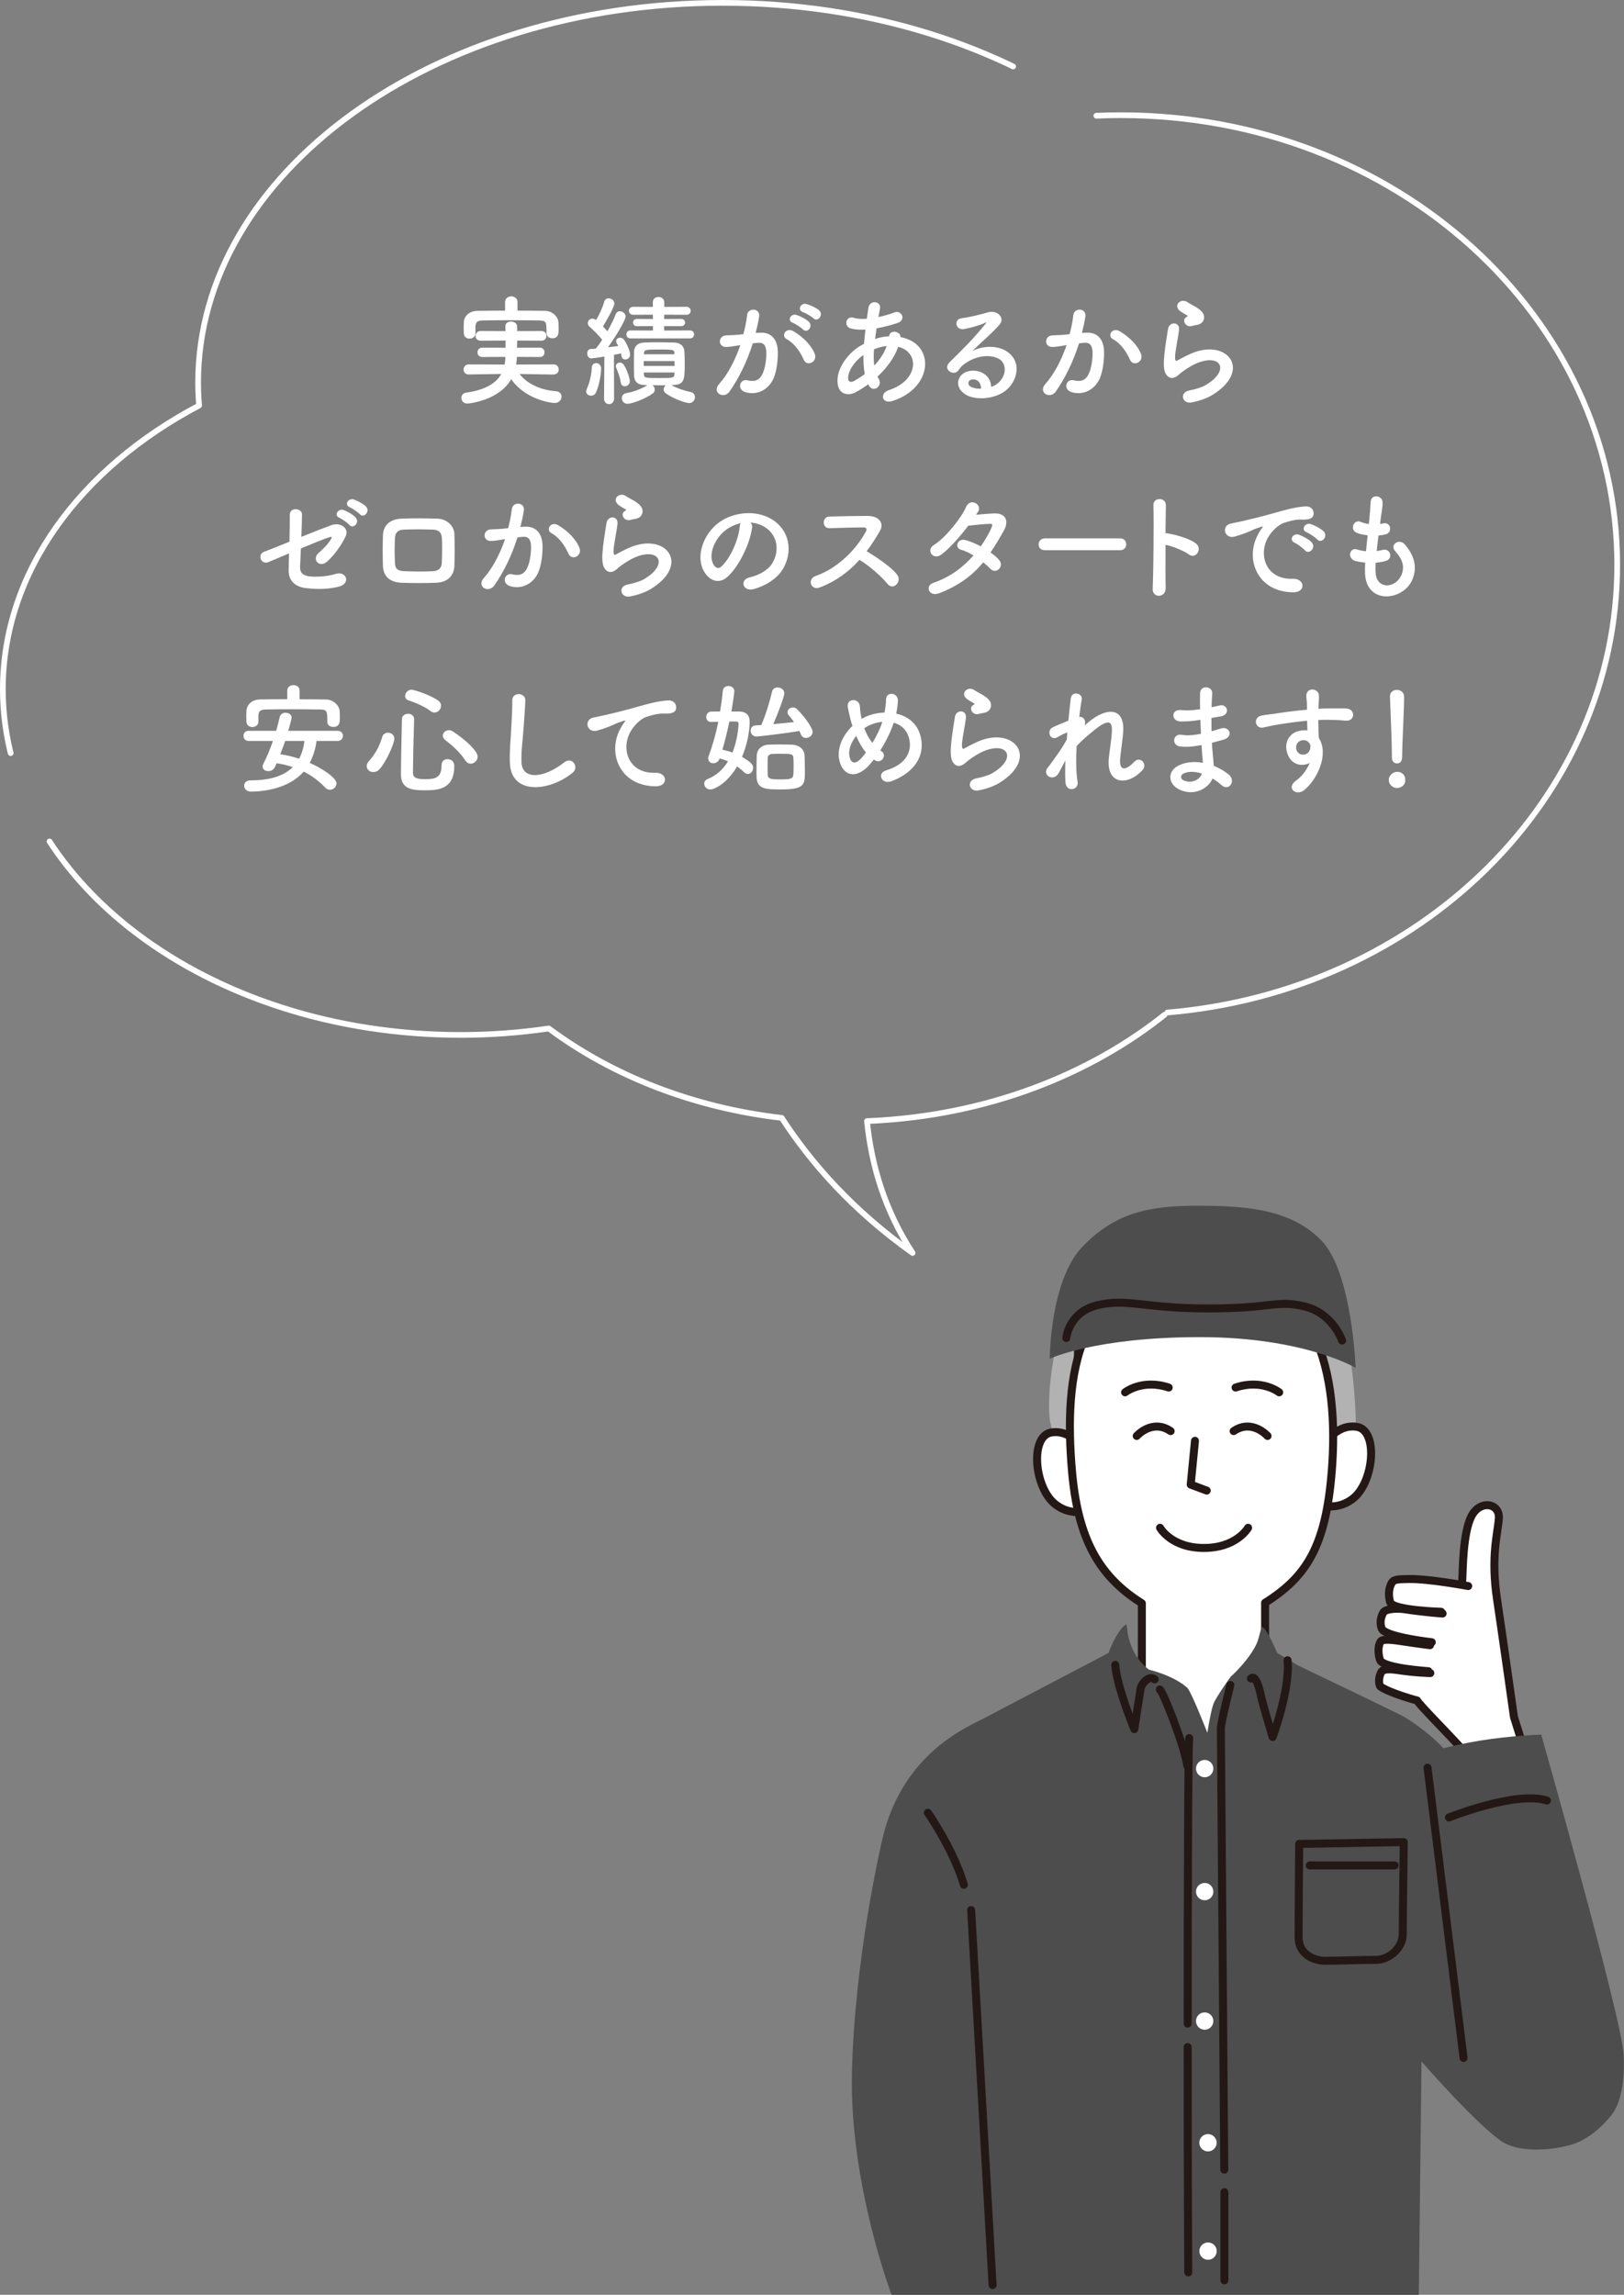 <?xml version="1.0" encoding="UTF-8"?>
<svg id="Layer_2" data-name="Layer 2" xmlns="http://www.w3.org/2000/svg" viewBox="0 0 284.85 402.4">
  <rect x="0" y="0" width="284.85" height="402.4" fill="#808080" stroke="none"/>
  <defs>
    <style>
      .cls-1, .cls-2, .cls-3, .cls-4 {
        fill: #fff;
      }

      .cls-1, .cls-2, .cls-5, .cls-6 {
        stroke: #231815;
        stroke-width: 1.4px;
      }

      .cls-1, .cls-2, .cls-5, .cls-6, .cls-7 {
        stroke-linecap: round;
        stroke-linejoin: round;
      }

      .cls-1, .cls-8, .cls-4, .cls-5, .cls-9, .cls-10 {
        fill-rule: evenodd;
      }

      .cls-8 {
        fill: #4d4d4d;
      }

      .cls-5, .cls-6, .cls-7 {
        fill: none;
      }

      .cls-7 {
        stroke: #fff;
        stroke-dasharray: 256.93 17;
      }

      .cls-9 {
        fill: #231815;
      }

      .cls-10 {
        fill: #b2b2b2;
      }
    </style>
  </defs>
  <g id="_レイヤー_26" data-name="レイヤー 26">
    <g>
      <g>
        <g>
          <path class="cls-10" d="M188.55,263.57c-.6,0-2.44-8.48-2.59-9.11-.69-2.86-1.76-3.54-1.91-6.48-.52-10.16,4.22-23.32,5.41-25.1-.84.08,9.27-7.54,12.21-7.74-.09-.11,13.48-1.99,18.99.93-.36-.45,8.78,4,11.84,7.99,4.89,6.38,6.8,31.07,4.09,35.71,0,0-48,3.81-48.04,3.81Z"/>
          <g>
            <g>
              <path class="cls-1" d="M190.48,254.84s-2.24-4.26-6.07-3.65c-3.82.61-3.01,9.72.69,12.59,3.36,2.61,6.92.7,6.92.7l-1.54-9.64Z"/>
              <path class="cls-1" d="M231.92,253.85s2.24-4.26,6.07-3.65c3.82.61,3.01,9.72-.69,12.59-3.36,2.61-6.92.7-6.92.7l1.54-9.64Z"/>
            </g>
            <path class="cls-2" d="M221.91,281.05c7.29-4.6,10.63-9.93,11.68-23.06,1.34-16.65-2.23-35.54-22.78-35.54-22.34,0-24.23,18.9-22.78,35.54,1.03,11.85,4.72,18.42,12.25,23.15v10.99l-11.55,5.61s6.23,12.24,22.19,13.5c15.94,1.26,20.89-13.77,20.89-13.77l-9.91-4.57v-11.85Z"/>
            <path class="cls-2" d="M197.34,244.15s3-2.39,7.65-.84"/>
          </g>
          <path class="cls-9" d="M222.09,220.59c-7.3-.7-18.11-6.61-24.17-3.57-6.06,3.05-8.65,9.2-9.11,12.68-.47,3.48-.48,11.31-.48,11.31.41-.65.7-3.59,1.28-4.6,2.15-3.78,3.35-6.56,4.7-8.69-.69,1.58-2.27,5.88-2.96,7.47,4.05-1.97,9.66-3.94,12.58-7.95-1.41,2.23-2.81,4.46-4.22,6.69,4.52.06,12.51-2.54,15.78-7.39-.81,1.93-3.11,4.59-5.15,6.74,0,0,3.14-.28,5.5-1.3,5.42-2.32,8.33-5.86,8.33-5.86,0,0-2.91,5.4-4.31,6.17,0,0,4.03.09,6.51-1.39,1.55-.93,3.35-2.95,3.1-4.65-.62-4.18-6.55-5.57-7.38-5.65Z"/>
          <polyline class="cls-1" points="209.6 252.65 208.85 260.33 211.66 261.38"/>
          <g>
            <path class="cls-8" d="M154.88,321.98c3.74-14.92,15.13-19.26,17.89-20.77l21.67-11.36s1.37-3.93,3.09-5.01c.13-.08.18,1.2.35,1.98.34,1.64,1.27,4.17,3.65,5.96,0,0,4.33,1,6.75,3.21.81.97,3.49,7.86,3.49,7.86,0,0,.6-3.9,1.09-5.12.49-1.22,2.95-4.65,2.95-4.65,2.38-2.2,4.25-4.69,4.85-6.48.17-.51.56-2.39.72-2.32.92.38,2.64,4.57,2.64,4.57l3.67,2.2s17.67,8.45,18.71,9.07c1.86,1.12,7.16,4.79,9.01,8.53,1.09,1.82,5.21,5.99,5.51,8.8.17,1.55,30.31,39.7,17.31,56.24-1.44,1.83-10.87,3.62-14.99.71-4.69-3.32-13.91-13.91-13.91-13.91l-.47,40.91h-92.48s-7.41-19.53-6.95-39.01c.46-19.78,4.99-39.52,5.46-41.41Z"/>
            <g>
              <polygon class="cls-4" points="246.15 296.48 252.58 299.24 259.93 278.73 248.91 276.89 246.15 296.48"/>
              <path class="cls-1" d="M253.03,282.94s-2.96-.19-6.73-.76c-1.19-.18-3.29-.09-3.67.59-.86,1.54-.31,2.8-.19,2.96,1.07,1.39,8.69,2.24,8.69,2.24"/>
              <path class="cls-1" d="M250.83,288.49s-2.05-.24-5.21-.73c-1-.15-3.16-.47-3.48.11-.72,1.31-.13,3.16-.04,3.3.79,1.39,8.45,1.88,8.45,1.88"/>
              <path class="cls-1" d="M250.88,293.38s-2.59-.04-5.75-.53c-1-.15-2.51-.27-2.83.32-.72,1.31-.31,2.5-.17,2.59,1.91,1.24,6.43,2.43,6.43,2.43.32.69,5.76,6.15,7.46,8.08,1.7,1.93,2.03,17.65,2.03,17.65l13.33-4.28-5.83-18.55s-2.21-15.65-2.95-20.52c-1.17-7.68.13-11.73.3-14.36.17-2.63-3.32-3.29-4.83-.3-1.51,2.99-1.48,9.49-1.59,11.25"/>
              <path class="cls-1" d="M257.52,278.12s-6.96-1.31-10.48-1.23c-1.72.04-2.55,0-2.94.69-.86,1.54-.31,3.28-.22,3.46.74,1.37,8.89,1.59,8.89,1.59"/>
            </g>
            <path class="cls-8" d="M256.88,355.82l-7.14-48.29s4.28-1.4,9.81-2.3c5.54-.9,10.78-1.06,10.78-1.06,0,0,14.25,50.16,14.45,56.1,0,0,.6,7.22-2.13,10.62-4.17,5.18-8.05,5.36-8.05,5.36"/>
            <path class="cls-5" d="M254.15,318.7s11.75-4.71,17.18-2.97"/>
            <line class="cls-6" x1="256.71" y1="360.86" x2="250.39" y2="309.97"/>
            <path class="cls-6" d="M219.41,294.33c.94-.82,1.6,2.23,1.82,3.31.22,1.08,1.99,6.95,1.99,6.95,0,0,3.11-8.33,2.62-13.46"/>
            <path class="cls-6" d="M202.54,294.49c-.94-.82-2.31.68-2.47,1.61-.17.93-1.11,7.12-1.11,7.12,0,0-3.11-7.53-3.34-11.28"/>
            <path class="cls-6" d="M203.43,296.25c.62.47,4.34,9.93,4.81,13.34"/>
            <path class="cls-5" d="M215.81,295.47s-1.67,6.62-1.67,7.59.6,77.4.6,77.4"/>
            <path class="cls-5" d="M208.32,358.96c0,25.15.1,39.51.1,39.51"/>
            <path class="cls-5" d="M208.59,304.78c-.2,1.02-.27,31.16-.27,50.07"/>
          </g>
          <path class="cls-5" d="M227.89,323.34l18.33-.32s-.18,13.59-.18,16.15-2.54,4.5-4.67,4.5-7.1.16-8.93.16-4.67-1.02-4.67-4.16.11-16.34.11-16.34Z"/>
          <path class="cls-4" d="M213.41,394.74c0,.84-.68,1.52-1.52,1.52s-1.52-.68-1.52-1.52.68-1.52,1.52-1.52,1.52.68,1.52,1.52Z"/>
          <circle class="cls-3" cx="211.88" cy="375.74" r="1.52"/>
          <circle class="cls-3" cx="211.3" cy="354.4" r="1.52"/>
          <circle class="cls-3" cx="211.3" cy="331.7" r="1.52"/>
          <circle class="cls-3" cx="211.3" cy="310.13" r="1.52"/>
          <line class="cls-6" x1="214.76" y1="384.41" x2="214.76" y2="399.87"/>
          <line class="cls-6" x1="229.73" y1="327.11" x2="244.63" y2="327.11"/>
          <path class="cls-1" d="M218.92,267.9s-2,3.54-7.75,3.54-7.7-3.54-7.7-3.54"/>
          <path class="cls-1" d="M199.38,251.8s2.72-3.06,5.95-.85"/>
          <path class="cls-2" d="M224.37,244.15s-3-2.39-7.65-.84"/>
          <path class="cls-1" d="M222.33,251.8s-2.72-3.06-5.95-.85"/>
          <line class="cls-6" x1="170.34" y1="334.94" x2="174.1" y2="400.69"/>
          <path class="cls-5" d="M162.75,317.87s4.43,6.32,6.32,12.64"/>
        </g>
        <path class="cls-8" d="M184.13,238.27s0-13.72,5.78-19.71c5.78-5.98,11.77-7.13,20.15-7.13s16.36.55,21.74,6.13,5.98,22.3,5.98,22.3c0,0-8.98-5.39-27.33-5.39s-26.33,3.79-26.33,3.79Z"/>
        <path class="cls-5" d="M187.03,234.62s.4-4.59,5.59-5.78c5.19-1.2,7.98.6,19.35.6s11.86-1.54,16.85-.35c4.99,1.2,6.58,5.98,6.58,5.98"/>
      </g>
      <g>
        <path class="cls-7" d="M204.76,177.55c44.26-3.72,78.9-37.45,78.9-78.5,0-43.55-38.98-78.85-87.06-78.85-1.48,0-2.95.03-4.42.1C175.51,8.08,152.35.5,126.75.5,75.94.5,34.75,30.31,34.75,67.1c0,1.35.06,2.68.17,4.01C14.12,82.07.5,100.25.5,120.85c0,33.49,35.96,60.63,80.33,60.63,5.28,0,10.43-.4,15.43-1.13,11.12,8.27,25.24,13.86,40.86,15.68,5.11,7.88,12.43,16.22,22.95,23.68-4.94-7.53-7.24-15.52-8-23.13.21,0,.41,0,.61-.02,20.34-.93,38.59-8.07,52.08-19.01Z"/>
        <g>
          <path class="cls-3" d="M97.12,65.68l-5.98-.1c1.07,1.47,3.36,2.81,6.36,3.02.67.04.99.48.99.94,0,.55-.42,1.13-1.18,1.13-.69,0-5.19-.63-7.64-4.18-2.23,3.88-7.69,4.28-7.71,4.28-.67,0-1.03-.5-1.03-1.01,0-.42.25-.82.8-.9,3.4-.48,5.29-1.66,6.19-3.28l-5.71.08h-.02c-.59,0-.88-.42-.88-.86s.32-.9.9-.9l6.3.02c.08-.44.13-.88.13-1.34l-4.03.02c-.59,0-.86-.4-.86-.8,0-.42.29-.84.86-.84l4.05.02c0-.42.02-.84.02-1.26l-4.37.02c-.61,0-.9-.4-.9-.82,0-.44.32-.88.9-.88l4.35.02c0-.27,0-.55-.02-.82v-.04c0-.55.48-.82.99-.82s1.05.29,1.07.84c.02.27.02.54.02.84l4.26-.02c.57,0,.86.42.86.86s-.29.84-.86.84l-4.26-.02c0,.42-.02.86-.04,1.26l4.01-.02c.55,0,.82.42.82.82,0,.42-.27.82-.82.82l-4.03-.02c0,.46-.06.92-.13,1.34l6.59-.02c.59,0,.88.44.88.9,0,.42-.29.86-.86.86h-.02ZM90.78,54.47c1.64,0,3.25.02,4.85.04,1.13.02,2.29.9,2.33,2.12.02.31.02.69.02,1.05,0,.76,0,1.64-1.11,1.64-.5,0-1.01-.29-1.01-.88v-.04c0-1.97-.02-2.16-1.32-2.21-1.66-.02-3.59-.04-5.46-.04-1.53,0-3.02.02-4.3.04-1.15.02-1.32.32-1.39,1.09v1.2c0,.59-.52.9-1.03.9s-.99-.29-1.01-.94c0-.27-.02-.59-.02-.9,0-.34.02-.67.02-1.01.04-.99.8-1.99,2.41-2.02,1.6-.02,3.21-.04,4.83-.04v-1.49c0-.67.55-1.01,1.09-1.01s1.09.34,1.09,1.01v1.49Z"/>
          <path class="cls-3" d="M103.67,69.39c-.44,0-.86-.29-.86-.78,0-.12.04-.25.11-.4.46-.97.84-2.52.88-3.74.02-.52.38-.8.76-.8.44,0,.88.34.88.97,0,1.03-.42,3.23-.92,4.22-.19.38-.53.53-.84.53ZM106,62.53c-1.32.21-2.1.31-2.29.31-.48,0-.71-.44-.71-.86,0-.38.19-.76.61-.78.25-.02.57-.04.9-.06.36-.44.73-.96,1.11-1.55-.53-.74-1.76-1.91-2.23-2.31-.21-.19-.29-.4-.29-.61,0-.42.36-.8.8-.8.17,0,.36.06.53.17.04.02.08.04.13.08.55-.92,1.16-2.25,1.43-3.23.1-.4.42-.57.76-.57.48,0,1.01.36,1.01.88,0,.63-1.45,3.17-2,4.03.27.29.55.61.78.86.61-1.07,1.15-2.18,1.45-2.98.15-.38.44-.53.73-.53.48,0,1.01.38,1.01.92,0,.67-1.81,3.61-3.09,5.4.71-.08,1.38-.17,1.8-.23-.08-.17-.17-.34-.25-.46-.08-.15-.12-.27-.12-.4,0-.36.34-.59.69-.59.23,0,.48.08.65.29.31.38,1.11,1.89,1.11,2.69,0,.52-.44.84-.84.84-.32,0-.63-.19-.67-.63-.02-.15-.04-.29-.08-.44-.25.06-.69.15-1.24.25l.02,7.66c0,.67-.44.99-.88.99s-.88-.31-.88-.99l.06-7.37ZM108.88,67.04c-.11-.84-.48-1.76-.8-2.56-.04-.1-.06-.19-.06-.27,0-.4.36-.63.71-.63.23,0,.48.11.65.34.63.92,1.09,2.48,1.09,2.92,0,.57-.46.9-.88.9-.34,0-.65-.21-.71-.69ZM117.76,67.53c.84.5,2.27.99,3.4,1.22.5.1.73.48.73.88,0,.5-.38,1.05-.97,1.05-.76,0-2.96-.84-4.16-1.72-.25-.19-.36-.42-.36-.67,0-.27.15-.57.38-.73h-.69c-.55,0-1.11,0-1.66-.02.25.17.42.46.42.76,0,.25-.11.53-.38.71-1.24.92-3.63,1.8-4.41,1.8-.61,0-.99-.5-.99-.99,0-.42.25-.82.84-.9,1.24-.19,2.69-.78,3.57-1.34.02-.02.06-.02.08-.04l-.48-.02c-1.28-.04-1.83-.61-1.87-1.72-.02-.61-.02-1.32-.02-2.04s0-1.41.02-2.02c.02-.82.4-1.62,1.85-1.68.71-.02,1.47-.04,2.25-.04.95,0,1.93.02,2.86.04,1.16.02,1.81.61,1.87,1.55.04.59.06,1.32.06,2.06,0,2.88-.02,3.78-2.04,3.84l-.32.02ZM110.58,59.34c-.48,0-.71-.36-.71-.69,0-.36.23-.71.71-.71l3.95.02v-.78l-2.81.02c-.46,0-.69-.31-.69-.65,0-.31.23-.63.69-.63l2.81.02-.02-.76-3.44.02c-.5,0-.76-.36-.76-.69,0-.36.25-.71.76-.71l3.44.02v-.82c0-.63.48-.92.99-.92s1.01.32,1.01.92v.82l3.88-.02c.5,0,.76.36.76.69,0,.36-.25.71-.76.71l-3.88-.02-.02.76,2.96-.02c.48,0,.71.32.71.65,0,.31-.23.63-.71.63l-2.96-.02v.78l4.54-.02c.48,0,.71.36.71.69,0,.36-.23.71-.71.71h-10.43ZM112.91,63.31v.86h5.42c0-.29-.02-.57-.02-.86h-5.4ZM118.29,61.86c0-.57-.5-.57-2.73-.57s-2.56.02-2.6.63l-.02.21h5.35v-.27ZM118.31,65.32h-5.38c0,.15.02.27.02.4.04.57.4.57,2.67.57,2.39,0,2.62,0,2.67-.63l.02-.34Z"/>
          <path class="cls-3" d="M133.24,58.35c1.76-.15,3.11.88,3.19,3.23.04,1.47-.17,3.36-.71,4.68-.86,2.08-2.92,3.11-4.93,2.52-1.66-.48-.99-2.41.29-2.1,1.2.29,2.08.11,2.67-1.13.48-1.03.67-2.52.67-3.63,0-1.28-.44-1.89-1.41-1.81-.32.02-.63.06-.97.1-1.03,3.25-2.44,6.11-4.07,8.44-1.01,1.43-3.19.21-1.83-1.32,1.45-1.62,2.75-4.01,3.72-6.82l-.25.04c-.9.17-1.72.29-2.27.29-1.43,0-1.41-1.89-.06-2.02.65-.06,1.3-.04,2.06-.11l1.05-.11c.25-.92.53-2.16.65-3.34.15-1.37,2.29-1.24,2.12.17-.08.71-.36,1.97-.61,2.96l.69-.06ZM140.97,63.07c-.5-1.15-1.45-2.75-3-3.61-1.03-.57-.11-2.14,1.2-1.38,1.68.99,3.17,2.48,3.74,3.99.53,1.39-1.37,2.31-1.93,1.01ZM139.06,56.61c-1.09-.4-.34-1.7.65-1.38.57.17,1.66.71,2.14,1.18.86.82-.27,2.14-1.01,1.36-.29-.32-1.36-1.01-1.78-1.16ZM140.86,54.74c-1.09-.36-.42-1.7.59-1.43.57.15,1.7.65,2.21,1.09.88.8-.23,2.16-.99,1.41-.29-.29-1.37-.92-1.81-1.07Z"/>
          <path class="cls-3" d="M152.27,67.4c-.78.57-1.55,1.05-2.29,1.43-1.3.67-3.3.34-3.07-2.48.17-2.06,1.85-4.35,3.76-5.56.27-.17.57-.34.88-.5.06-.8.15-1.64.25-2.5-1.01.06-1.91,0-2.62-.21-1.24-.36-.82-2.29.59-1.85.59.19,1.39.23,2.27.17.08-.61.19-1.24.27-1.87.23-1.55,2.27-1.22,2.04.04-.08.52-.19,1.05-.27,1.53.97-.21,1.93-.48,2.83-.82,1.22-.46,2.14,1.32.48,1.87-1.16.38-2.42.71-3.63.92-.11.67-.19,1.28-.27,1.87.73-.25,1.49-.42,2.21-.46h.25v-.04c.15-1.24,2.08-.84,1.99.17,6.13,1.11,5.82,8.84-1.34,11.19-1.89.63-2.41-1.32-.69-1.89,5.23-1.7,5.44-6.66,1.64-7.6-.69,1.97-2.06,3.76-3.63,5.23.06.15.15.29.23.42.74,1.22-1.01,2.56-1.8,1.07l-.06-.12ZM151.45,62.23c-1.66,1.22-2.6,2.71-2.69,3.95-.06.84.5.92,1.05.63.63-.36,1.26-.76,1.87-1.22-.19-.99-.25-2.12-.23-3.36ZM155.46,60.68c-.61.06-1.41.27-2.16.57-.08,1.07-.06,2.02.04,2.86.94-.99,1.72-2.14,2.18-3.42h-.06Z"/>
          <path class="cls-3" d="M175.07,67.17c1.53-1.36,1.47-3.36.27-4.16-1.09-.73-3.36-.88-5.48.36-.84.48-1.28.86-1.76,1.57-.76,1.11-2.86-.13-1.55-1.41,2.31-2.29,4.01-3.91,6.34-6.78.23-.29.02-.21-.15-.13-.59.31-1.97.73-3.53,1.07-1.66.36-1.97-1.72-.55-1.89,1.41-.17,3.42-.67,4.62-1.03,1.68-.48,3.07,1.01,2.02,2.18-.67.76-1.51,1.57-2.35,2.35s-1.68,1.53-2.44,2.27c1.85-.99,4.35-.99,5.9-.06,3.02,1.8,2.04,5.5-.17,7.1-2.08,1.49-5.35,1.58-6.95.53-2.23-1.45-1.24-4.05,1.24-4.14,1.68-.06,3.25.95,3.32,2.83.4-.08.84-.34,1.22-.67ZM170.6,66.54c-.92.08-.96.95-.29,1.3.48.25,1.18.34,1.76.32.02-.97-.55-1.7-1.47-1.62Z"/>
          <path class="cls-3" d="M190.46,58.35c1.76-.15,3.11.88,3.19,3.23.04,1.47-.17,3.36-.71,4.68-.86,2.08-2.92,3.11-4.93,2.52-1.66-.48-.99-2.41.29-2.1,1.2.29,2.08.11,2.67-1.13.48-1.03.67-2.52.67-3.63,0-1.28-.44-1.89-1.41-1.81-.31.02-.63.06-.97.1-1.03,3.25-2.44,6.11-4.07,8.44-1.01,1.43-3.19.21-1.83-1.32,1.45-1.62,2.75-4.01,3.72-6.82l-.25.04c-.9.17-1.72.29-2.27.29-1.43,0-1.41-1.89-.06-2.02.65-.06,1.3-.04,2.06-.11l1.05-.11c.25-.92.53-2.16.65-3.34.15-1.37,2.29-1.24,2.12.17-.08.71-.36,1.97-.61,2.96l.69-.06ZM198.19,63.07c-.5-1.15-1.45-2.75-3-3.61-1.03-.57-.11-2.14,1.2-1.38,1.68.99,3.17,2.48,3.74,3.99.53,1.39-1.36,2.31-1.93,1.01Z"/>
          <path class="cls-3" d="M209.05,70.57c-1.7.34-2.25-1.74-.46-2.1,1.09-.21,2.16-.53,2.81-.9,2.31-1.34,2.94-2.79,2.5-3.63-.44-.84-1.97-1.15-4.2-.15-1.24.57-2.56,1.55-2.81,1.8-1.24,1.2-2.08.61-2.46-.12-.38-.74-.34-2.04-.17-3.57.17-1.53.44-3.15.61-4.22.21-1.34,2.12-1.3,1.93.21-.11.88-.34,2.06-.5,3.07-.17,1.03-.27,1.81-.13,2.18.06.17.17.17.36.06.42-.23,1.41-.78,2.39-1.2,6.34-2.75,10.81,2.92,3.72,7.26-.88.55-2.2,1.03-3.59,1.3ZM208.97,57.18c-1.01.25-1.76-1.09-.88-1.58.1-.06.32-.17.17-.27-.44-.27-1.16-.61-1.49-.99-.9-.99.48-2.1,1.53-1.34.38.27,1.09.59,1.7.99.61.4,1.15.9,1.2,1.53.04.61-.27,1.3-1.32,1.47-.27.04-.57.1-.9.19Z"/>
          <path class="cls-3" d="M47.16,98.54c-1.45.61-2.08-1.39-.78-1.81.42-.13,2.25-.88,4.39-1.74.04-1.72.06-3.46.06-4.72,0-1.41,2.14-1.18,2.14-.08s-.06,2.52-.11,3.95c2.16-.88,4.28-1.7,5.29-2.06,1.55-.55,3.15.55,2.48,1.95-.71,1.51-1.91,3.23-3.21,4.41-1.39,1.26-2.75-.34-1.6-1.41.8-.73,1.6-1.47,2.18-2.39.38-.57.11-.55-.29-.42-.74.23-2.81,1.07-4.93,1.95-.06,1.28-.1,2.44-.15,3.21-.04,1.03.48,1.55,1.74,1.7,1.11.12,3.02.02,4.51-.44,1.87-.59,2.79,1.72.42,2.27-1.91.44-3.76.44-5.71.21-1.85-.23-3-1.36-2.96-3.09.02-.73.04-1.78.06-2.98-1.74.73-3.19,1.34-3.55,1.49ZM59.55,90.81c-1.07-.44-.23-1.72.73-1.37.57.21,1.62.78,2.08,1.28.82.88-.4,2.14-1.09,1.32-.27-.34-1.3-1.05-1.72-1.24ZM61.38,88.97c-1.07-.42-.31-1.7.67-1.39.57.19,1.64.74,2.12,1.22.84.84-.34,2.16-1.05,1.37-.29-.32-1.32-1.03-1.74-1.2Z"/>
          <path class="cls-3" d="M76.54,102.19c-2.6.08-4.05.06-6.09,0-2.14-.08-3.21-1.18-3.28-2.94-.06-2.08-.06-3.59,0-5.4.06-1.55,1.01-2.79,3.21-2.9,2.35-.1,4.3-.06,6.34,0,1.74.06,2.94,1.34,2.98,2.67.06,1.91.06,3.78,0,5.58-.06,1.76-1.2,2.92-3.17,2.98ZM77.5,94.34c-.04-.9-.48-1.43-1.55-1.47-1.81-.06-3.46-.06-5.1,0-1.18.04-1.53.63-1.57,1.49-.08,1.36-.08,3,0,4.43.04.92.46,1.32,1.62,1.37,1.91.06,3.17.1,5.08,0,.88-.04,1.47-.53,1.51-1.41.06-1.39.08-3,.02-4.41Z"/>
          <path class="cls-3" d="M91.97,92.37c1.76-.15,3.11.88,3.19,3.23.04,1.47-.17,3.36-.71,4.68-.86,2.08-2.92,3.11-4.93,2.52-1.66-.48-.99-2.41.29-2.1,1.2.29,2.08.11,2.67-1.13.48-1.03.67-2.52.67-3.63,0-1.28-.44-1.89-1.41-1.81-.31.02-.63.06-.97.1-1.03,3.25-2.44,6.11-4.07,8.44-1.01,1.43-3.19.21-1.83-1.32,1.45-1.62,2.75-4.01,3.72-6.82l-.25.04c-.9.17-1.72.29-2.27.29-1.43,0-1.41-1.89-.06-2.02.65-.06,1.3-.04,2.06-.11l1.05-.11c.25-.92.53-2.16.65-3.34.15-1.37,2.29-1.24,2.12.17-.08.71-.36,1.97-.61,2.96l.69-.06ZM99.7,97.09c-.5-1.15-1.45-2.75-3-3.61-1.03-.57-.11-2.14,1.2-1.38,1.68.99,3.17,2.48,3.74,3.99.53,1.39-1.36,2.31-1.93,1.01Z"/>
          <path class="cls-3" d="M110.56,104.59c-1.7.34-2.25-1.74-.46-2.1,1.09-.21,2.16-.53,2.81-.9,2.31-1.34,2.94-2.79,2.5-3.63-.44-.84-1.97-1.15-4.2-.15-1.24.57-2.56,1.55-2.81,1.8-1.24,1.2-2.08.61-2.46-.12-.38-.74-.34-2.04-.17-3.57.17-1.53.44-3.15.61-4.22.21-1.34,2.12-1.3,1.93.21-.11.88-.34,2.06-.5,3.07-.17,1.03-.27,1.81-.13,2.18.06.17.17.17.36.06.42-.23,1.41-.78,2.39-1.2,6.34-2.75,10.81,2.92,3.72,7.26-.88.55-2.2,1.03-3.59,1.3ZM110.48,91.19c-1.01.25-1.76-1.09-.88-1.58.1-.06.32-.17.17-.27-.44-.27-1.16-.61-1.49-.99-.9-.99.48-2.1,1.53-1.34.38.27,1.09.59,1.7.99.61.4,1.15.9,1.2,1.53.04.61-.27,1.3-1.32,1.47-.27.04-.57.1-.9.19Z"/>
          <path class="cls-3" d="M131.9,92.6c-.34,2.67-2.23,6.63-4.24,8.5-1.62,1.49-3.38.67-4.3-1.13-1.32-2.6.08-6.51,2.9-8.46,2.58-1.79,6.43-2.08,9.07-.48,3.25,1.95,3.78,5.82,1.95,8.82-.99,1.62-3.04,2.92-5.12,3.46-1.85.48-2.5-1.64-.69-2.06,1.6-.36,3.21-1.26,3.91-2.35,1.49-2.35.92-5.1-1.16-6.43-.82-.52-1.7-.78-2.6-.84.23.21.36.55.29.97ZM127.23,93c-1.95,1.51-3,4.3-2.12,5.92.31.61.86.92,1.38.46,1.58-1.39,3.04-4.72,3.25-6.99.02-.25.08-.48.19-.65-.96.21-1.91.65-2.71,1.26Z"/>
          <path class="cls-3" d="M143.76,103.03c-1.53.57-2.25-1.49-.67-2.04,3.82-1.32,7.14-4.68,8.8-7.81.19-.36.1-.69-.36-.69-1.32-.02-4.22.08-6.07.13-1.26.04-1.34-1.97,0-2.04,1.53-.06,4.62-.11,6.74-.11,1.89,0,2.96,1.2,2.14,2.62-.71,1.24-1.47,2.44-2.33,3.57,1.74,1.05,4.41,2.81,5.38,4.16.84,1.18-.73,2.81-1.72,1.57-1.03-1.28-3.19-3.19-4.91-4.22-1.85,2.06-4.12,3.76-6.99,4.85Z"/>
          <path class="cls-3" d="M164.64,104.04c-1.68.65-2.5-1.32-.9-1.85,2.9-.97,5.23-2.77,7.01-4.79-.76-.46-1.53-.82-2.21-1.01-1.18-.32-.63-2.1.84-1.68.78.21,1.72.61,2.65,1.09.71-1.01,1.3-2.04,1.76-3,.4-.86.31-.96-.23-.94-.84.02-3,.23-3.72.32-1.47,1.93-3.4,4.14-4.81,5.12-1.41.96-2.65-.86-1.22-1.74,2.04-1.26,4.85-4.81,5.61-6.61.73-1.78,2.9-.48,2.16.74-.11.17-.23.36-.38.57,1.03-.08,2.18-.19,3.19-.23,2.16-.06,2.54,1.45,1.72,2.94-.78,1.41-1.55,2.71-2.37,3.91.59.42,1.13.86,1.51,1.32.48.57.34,1.24-.04,1.6-.38.36-1.01.46-1.49-.06-.32-.34-.76-.73-1.26-1.13-1.87,2.25-4.22,4.07-7.83,5.46Z"/>
          <path class="cls-3" d="M183.28,96.48c-.76,0-1.11-.5-1.11-1.01s.4-1.07,1.11-1.07h13.19c.71,0,1.07.53,1.07,1.05s-.36,1.03-1.07,1.03h-13.19Z"/>
          <path class="cls-3" d="M204.45,103.16c.04,1.7-2.35,1.76-2.27.08.15-3.4.21-11.63.13-14.66-.04-1.43,2.22-1.41,2.18.02-.02,1.03-.04,2.86-.06,4.91.1,0,.23,0,.36.02,1.18.19,3.91.86,5.04,1.83,1.09.92-.1,2.75-1.3,1.87-.9-.67-2.98-1.49-4.09-1.7-.02,2.9-.02,5.92.02,7.62Z"/>
          <path class="cls-3" d="M220.62,93.79c.21-.4.4-.74.67-1.09.34-.44.23-.42-.17-.29-1.57.5-1.22.5-2.64,1.05-.67.25-1.26.46-1.89.63-1.85.5-2.41-1.91-.73-2.27.44-.11,1.66-.34,2.33-.5,1.03-.25,2.88-.67,5.02-1.28,2.16-.61,3.86-1.11,5.71-1.24,1.3-.08,1.66.95,1.43,1.62-.13.36-.59.78-2.06.69-1.07-.06-2.39.34-3.11.59-1.18.42-2.25,1.68-2.71,2.46-1.85,3.09-.44,7.5,4.26,7.33,2.2-.08,2.35,2.39.13,2.37-6.34-.02-8.52-5.84-6.24-10.06ZM227.09,95.18c-1.11-.48-.27-1.79.76-1.41.59.21,1.72.8,2.21,1.32.86.92-.44,2.27-1.18,1.41-.29-.34-1.34-1.13-1.79-1.32ZM229.21,93.35c-1.13-.44-.31-1.79.71-1.45.59.19,1.72.76,2.23,1.26.88.88-.36,2.27-1.11,1.43-.29-.34-1.38-1.07-1.83-1.24Z"/>
          <path class="cls-3" d="M241.28,100.37c.13,3,3.4,2.88,4.49.55.73-1.58.15-2.96-1.03-4.24-1.09-1.2.71-2.31,1.64-1.24,1.64,1.89,2.23,3.88,1.43,6-1.51,3.99-8.21,4.68-8.38-.92-.02-.59-.02-1.22.02-1.87-.76-.06-1.34-.19-1.62-.25-1.7-.46-1.05-2.46.15-2.06.48.15,1.03.27,1.62.32.08-.92.19-1.85.29-2.79-.8-.11-1.47-.25-1.74-.36-1.6-.55-.67-2.48.44-2.02.46.19.99.34,1.51.4.02-.25.06-.52.08-.78.13-1.32.17-2.12.23-3.11.1-1.47,2.1-1.13,2.1.1,0,.99-.21,1.79-.36,3.02-.02.25-.06.5-.08.76.19-.02.36-.06.52-.1,1.36-.32,1.72,1.55.48,1.91-.42.12-.84.17-1.28.21-.13.95-.23,1.85-.31,2.73.36-.04.69-.11,1.01-.19,1.38-.38,1.91,1.47.67,1.89-.57.19-1.22.29-1.87.34-.04.61-.04,1.18-.02,1.7Z"/>
          <path class="cls-3" d="M55.52,129.93c-.19,1.45-.61,2.75-1.2,3.84,2.06.9,4.7,2.6,4.7,3.61,0,.59-.55,1.11-1.15,1.11-.27,0-.55-.1-.8-.36-1.11-1.16-2.35-2.1-3.8-2.83-2.58,2.98-7.01,3.51-9.26,3.51-.78,0-1.18-.52-1.18-1.05,0-.46.36-.92,1.09-.92,3.15,0,5.75-.65,7.43-2.33-.88-.29-1.83-.53-2.83-.67-.34.82-.59,1.38-1.47,1.38-.52,0-.99-.29-.99-.8,0-.15.04-.29.13-.48.65-1.28,1.22-2.65,1.68-4.01h-4.26c-.61,0-.9-.44-.9-.9s.29-.88.9-.88h4.83c.23-.8.44-1.6.61-2.39.12-.55.59-.78,1.05-.78.53,0,1.05.32,1.05.86,0,.13-.29,1.32-.59,2.31h8.67c.61,0,.92.44.92.88s-.32.9-.92.9h-3.72ZM52.54,122.62c1.55,0,3.13.02,4.7.04,1.13.02,2.31.94,2.35,2.18.02.31.02.67.02,1.01,0,.78-.04,1.62-1.15,1.62-.53,0-1.05-.29-1.05-.9v-.04c0-1.83-.04-2.1-1.28-2.12-1.64-.02-3.49-.04-5.29-.04-1.47,0-2.92.02-4.18.04-1.13.02-1.28.36-1.34,1.13v1.01c0,.61-.52.94-1.05.94s-1.03-.31-1.05-.99c0-.27-.02-.55-.02-.82,0-.29.02-.61.02-.95.04-1.03.8-2.06,2.42-2.08,1.58-.02,3.15-.04,4.75-.04v-1.53c0-.63.55-.94,1.09-.94s1.07.31,1.07.94v1.53ZM50.02,129.93c-.25.78-.57,1.55-.86,2.33,1.09.15,2.23.42,3.3.78.48-.86.78-1.89.95-3.11h-3.38Z"/>
          <path class="cls-3" d="M65.47,135.39c-.63,0-1.15-.46-1.15-1.05,0-.27.11-.57.38-.86,1.07-1.2,1.85-2.56,2.33-4.22.15-.54.59-.78,1.01-.78.57,0,1.13.4,1.13,1.03,0,.84-1.41,4.07-2.58,5.35-.34.38-.73.52-1.11.52ZM74.38,138.58c-2.16,0-4.05-.27-4.05-2.77s.1-6.42.17-9.66c0-.67.55-.99,1.07-.99s1.07.31,1.07.95v.04c-.11,3.23-.19,6.99-.21,9.37,0,.9.74,1.11,2.08,1.11,1.74,0,2.94-.15,2.94-2.44,0-.76.5-1.07,1.03-1.07.15,0,1.2.02,1.2,1.22,0,4.24-3.11,4.24-5.29,4.24ZM75.53,124.7c-.99-.78-2.69-1.51-3.88-1.89-.42-.13-.59-.44-.59-.76,0-.53.46-1.11,1.11-1.11.5,0,3.51,1.01,4.75,1.95.31.25.44.55.44.86,0,.61-.53,1.2-1.16,1.2-.21,0-.44-.08-.67-.25ZM81.64,133.37c-1.01-1.49-2.14-2.52-3.55-3.61-.29-.23-.42-.48-.42-.76,0-.5.48-.96,1.07-.96.21,0,.44.06.67.21,2.42,1.58,4.37,3.49,4.37,4.43,0,.67-.59,1.24-1.22,1.24-.34,0-.67-.17-.92-.55Z"/>
          <path class="cls-3" d="M89.43,133.77c-.08-2.2.15-3.99.25-6.21.06-1.36.21-3.42.17-4.72-.04-1.55,2.33-1.43,2.29-.04-.04,1.32-.19,3.32-.29,4.72-.15,2.23-.46,4.14-.38,6.17.12,3.07,3.86,2.86,7.52-.02,1.37-1.07,2.65.86,1.45,1.83-4.09,3.34-10.81,3.95-11-1.72Z"/>
          <path class="cls-3" d="M108.8,127.81c.21-.4.4-.74.67-1.09.34-.44.23-.42-.17-.29-1.57.5-1.22.5-2.65,1.05-.67.25-1.26.46-1.89.63-1.85.5-2.39-1.91-.71-2.27.44-.11,1.66-.34,2.33-.5,1.03-.25,2.86-.67,5-1.28,2.16-.61,3.88-1.11,5.73-1.24,1.3-.08,1.66.95,1.43,1.62-.13.36-.59.78-2.06.69-1.07-.06-2.42.34-3.13.59-1.18.42-2.23,1.68-2.69,2.46-1.85,3.09-.44,7.5,4.26,7.33,2.21-.08,2.33,2.39.11,2.37-6.34-.02-8.53-5.84-6.24-10.06Z"/>
          <path class="cls-3" d="M129.69,124.77c1.24.02,1.8.71,1.8,1.8,0,1.6-.42,3.99-1.34,6.15,1.89,1.09,1.95,1.55,1.95,1.93,0,.57-.42,1.07-.92,1.07-.23,0-.48-.1-.71-.34-.36-.36-.76-.69-1.18-.99-1.74,3-4.01,4.05-4.7,4.05-.65,0-1.07-.53-1.07-1.03,0-.31.17-.63.55-.78,1.66-.65,2.81-1.8,3.63-3.13-.46-.19-.94-.38-1.47-.5-.21.59-.69.84-1.11.84-.48,0-.9-.29-.9-.86,0-.15.04-.29.11-.48.69-1.89,1.26-3.93,1.66-5.94-.42,0-.84.02-1.22.04h-.04c-.57,0-.86-.44-.86-.88s.29-.92.86-.94c.48,0,1.01-.02,1.57-.02.21-1.24.38-2.46.48-3.61.06-.59.52-.86.99-.86.52,0,1.03.34,1.03.9,0,.4-.32,2.44-.5,3.57h1.41ZM127.93,126.53c-.34,1.64-.74,3.3-1.22,4.93.57.13,1.18.29,1.76.5.86-2.1,1.07-4.41,1.07-5.06,0-.31-.19-.38-.4-.38h-1.22ZM132.69,129.15c-.67,0-1.03-.52-1.03-1.03,0-.46.29-.9.88-.92.27,0,.61-.04.99-.06.78-1.78,1.53-4.26,1.89-5.86.1-.5.52-.73.97-.73.57,0,1.18.38,1.18.99,0,.67-1.11,3.51-1.93,5.44,1.3-.13,2.69-.25,3.63-.36-.29-.42-.61-.84-.9-1.16-.17-.19-.23-.38-.23-.57,0-.46.44-.84.95-.84.23,0,.48.08.69.29,1.15,1.09,2.75,3.23,2.75,4.01,0,.61-.59,1.05-1.15,1.05-.38,0-.74-.19-.92-.65-.06-.19-.15-.38-.25-.57-2.67.46-7.24.97-7.5.97ZM137.06,138.43c-2.56,0-4.26,0-4.35-2.06-.02-.46-.02-.97-.02-1.49,0-.86.02-1.72.04-2.37.04-1.11.84-1.87,2.08-1.93.63-.02,1.3-.04,1.93-.04.8,0,1.55.02,2.22.04,1.11.04,2.12.76,2.16,1.85.02.78.06,1.89.06,2.83,0,2.33-.06,3.17-4.14,3.17ZM139.2,134.32c0-.53-.02-1.07-.04-1.43-.04-.71-.46-.71-2.27-.71-.5,0-1.01,0-1.41.02-.57.02-.8.34-.82.69s-.02.92-.02,1.49,0,1.13.02,1.51c.04.78.78.78,2.29.78,1.62,0,2.16-.06,2.21-.92.02-.38.04-.9.04-1.43Z"/>
          <path class="cls-3" d="M152.46,134.17c-2.48,2.67-4.68,1.74-5.25-.9-.44-2.02.57-4.33,2.31-5.98-.15-.44-.29-.9-.4-1.37-.1-.42-.32-1.39-.4-1.83-.36-1.74,2.02-1.72,2.1-.23.04.63.08.99.21,1.74.02.15.06.31.1.46.15-.08.27-.17.42-.23,1.07-.55,2.33-.84,3.59-.88.17-.84.27-1.7.27-2.27-.02-1.47,2.16-1.3,2.08.23-.04.73-.13,1.43-.29,2.22,1.95.44,3.63,1.66,4.22,3.8,1.09,3.88-1.49,6.78-5.12,8.08-1.6.59-2.62-1.41-.8-1.95,3.65-1.11,4.47-3.53,3.97-5.52-.4-1.6-1.45-2.46-2.71-2.81-.06.19-.13.4-.21.61-.48,1.3-1.26,2.86-2.14,4.24.08.06.17.15.27.21.48.34.42.95.15,1.3s-.82.57-1.39.21c-.06-.04-.11-.06-.17-.11-.27.36-.55.67-.82.97ZM150.17,129.05c-.88,1.11-1.39,2.41-1.18,3.53.31,1.64,1.3,1.18,1.89.57.32-.31.65-.73,1.01-1.2-.69-.82-1.26-1.83-1.72-2.9ZM152.2,127.33c-.21.11-.42.23-.61.38.36.94.82,1.8,1.43,2.56.69-1.13,1.3-2.35,1.64-3.4.02-.08.06-.19.08-.29-.9.08-1.81.36-2.54.76Z"/>
          <path class="cls-3" d="M171.67,138.6c-1.7.34-2.25-1.74-.46-2.1,1.09-.21,2.16-.53,2.81-.9,2.31-1.34,2.94-2.79,2.5-3.63-.44-.84-1.97-1.15-4.2-.15-1.24.57-2.56,1.55-2.81,1.8-1.24,1.2-2.08.61-2.46-.12-.38-.74-.34-2.04-.17-3.57.17-1.53.44-3.15.61-4.22.21-1.34,2.12-1.3,1.93.21-.1.88-.34,2.06-.5,3.07-.17,1.03-.27,1.81-.12,2.18.06.17.17.17.36.06.42-.23,1.41-.78,2.39-1.2,6.34-2.75,10.81,2.92,3.72,7.26-.88.55-2.21,1.03-3.59,1.3ZM171.59,125.21c-1.01.25-1.76-1.09-.88-1.58.11-.06.31-.17.17-.27-.44-.27-1.15-.61-1.49-.99-.9-.99.48-2.1,1.53-1.34.38.27,1.09.59,1.7.99.61.4,1.16.9,1.2,1.53.04.61-.27,1.3-1.32,1.47-.27.04-.57.1-.9.19Z"/>
          <path class="cls-3" d="M185.72,135.54c-.94,1.66-3.06.38-1.91-.99.06-.08.13-.15.17-.19.92-1.26,2.29-3.09,3.13-4.68.04-.42.06-.82.1-1.24-.48.17-1.07.42-1.6.76-1.45.92-2.1-1.13-.97-1.66.76-.36,1.76-.78,2.75-1.16.15-1.58.32-2.98.42-3.91.17-1.39,2.14-.95,1.93.21-.15.76-.29,1.81-.44,3.02.67-.08,1.26.55.94,1.53.25-.23.5-.46.74-.65,3.25-2.67,6.3-2.48,6.03,1.7-.08,1.26-.42,3.48-.53,4.68-.21,2.39,1.03,2.14,2.44.65,1.07-1.13,2.39.4,1.51,1.39-2.67,2.92-6.42,2.58-5.94-2.06.1-1.11.48-3.38.54-4.64.06-1.49-.25-2.62-3.19-.19-1.01.84-1.99,1.6-3,2.73-.13,2.33-.11,4.64.17,6.24.25,1.45-1.95,1.93-2.12.17-.08-.92-.08-2.31-.02-3.88-.44.76-.82,1.55-1.16,2.16Z"/>
          <path class="cls-3" d="M210.33,126.26c-1.09.17-2.14.27-3.3.25-1.62-.04-1.7-2.23.21-1.99.86.1,1.83.06,3.25-.15-.02-1.11-.02-2.1,0-2.77.04-1.62,2.22-1.24,2.14-.02-.06.76-.1,1.6-.12,2.44.44-.08.92-.21,1.43-.32,1.38-.32,1.95,1.64.12,1.93-.57.08-1.09.19-1.57.27,0,.78,0,1.55.02,2.33.5-.15,1.03-.29,1.6-.48,1.55-.5,2.35,1.43.48,1.95-.73.21-1.41.4-2.02.55.04.71.08,1.36.15,1.97.06.57.13,1.32.17,2.08,1.05.4,1.95.97,2.6,1.49,1.41,1.16.04,3.07-1.28,1.85-.44-.4-.97-.8-1.53-1.13-.74,1.79-3.3,3.19-5.88,1.91-2-.99-2.12-3.34.17-4.3,1.28-.55,2.69-.59,4.01-.36-.02-.44-.06-.88-.11-1.37-.04-.5-.08-1.09-.12-1.74-1.66.31-2.77.38-3.82.23-1.49-.21-1.24-2.37.44-2.02.61.13,1.66.13,3.28-.19-.04-.8-.08-1.62-.11-2.44l-.21.02ZM207.62,135.62c-.55.23-.65.9-.06,1.2,1.28.63,2.92,0,3.23-1.18-1.13-.36-2.25-.42-3.17-.02Z"/>
          <path class="cls-3" d="M225.83,132.22c-.73-2.04.4-3.55,1.68-3.95.61-.19,1.24-.27,1.81-.19-.02-.46-.04-1.09-.06-1.7-1.76.17-3.51.42-4.6.59-1.51.23-2.5.5-3.13.61-1.41.25-1.83-1.85-.17-2.12.84-.15,2.2-.29,3.09-.44,1.05-.17,2.94-.4,4.79-.57v-.38c.02-1.3-.11-1.39-.11-2.06,0-1.53,2.12-1.39,2.21-.06.02.48-.04,1.45-.08,2.02,0,.11-.02.21-.02.32.61-.04,1.15-.06,1.62-.06,1.03,0,1.76-.02,3.19,0,1.76.04,1.68,2.27,0,2.14-1.49-.13-2-.13-3.3-.15-.48,0-.99.02-1.53.04.02.67.04,1.32.04,1.93,0,.29.04.73.06,1.2,1.87,2.94-.36,7.39-2.58,9.17-1.41,1.11-3.23-.38-1.41-1.68,1.01-.71,1.89-1.89,2.39-3.09-1.39.71-3.21.32-3.88-1.57ZM229.36,130.01c-.29-.25-.9-.29-1.34-.08-.5.23-.84.88-.61,1.6.38,1.13,2.2,1.13,2.42-.36.06-.44,0-.63-.13-.8-.1-.13-.21-.25-.34-.36Z"/>
          <path class="cls-3" d="M245.04,138.18c-.8,0-1.45-.67-1.45-1.39,0-.92.88-1.45,1.45-1.45.82,0,1.45.5,1.45,1.45,0,1.01-.88,1.39-1.45,1.39ZM244.14,132.85v-.44c0-2.04-.21-6.93-.34-10.23v-.06c0-.78.61-1.15,1.22-1.15s1.26.4,1.26,1.22c0,2.48-.34,8.25-.34,10.29,0,.5,0,1.39-.92,1.39-.44,0-.88-.34-.88-.99v-.02Z"/>
        </g>
      </g>
    </g>
  </g>
</svg>